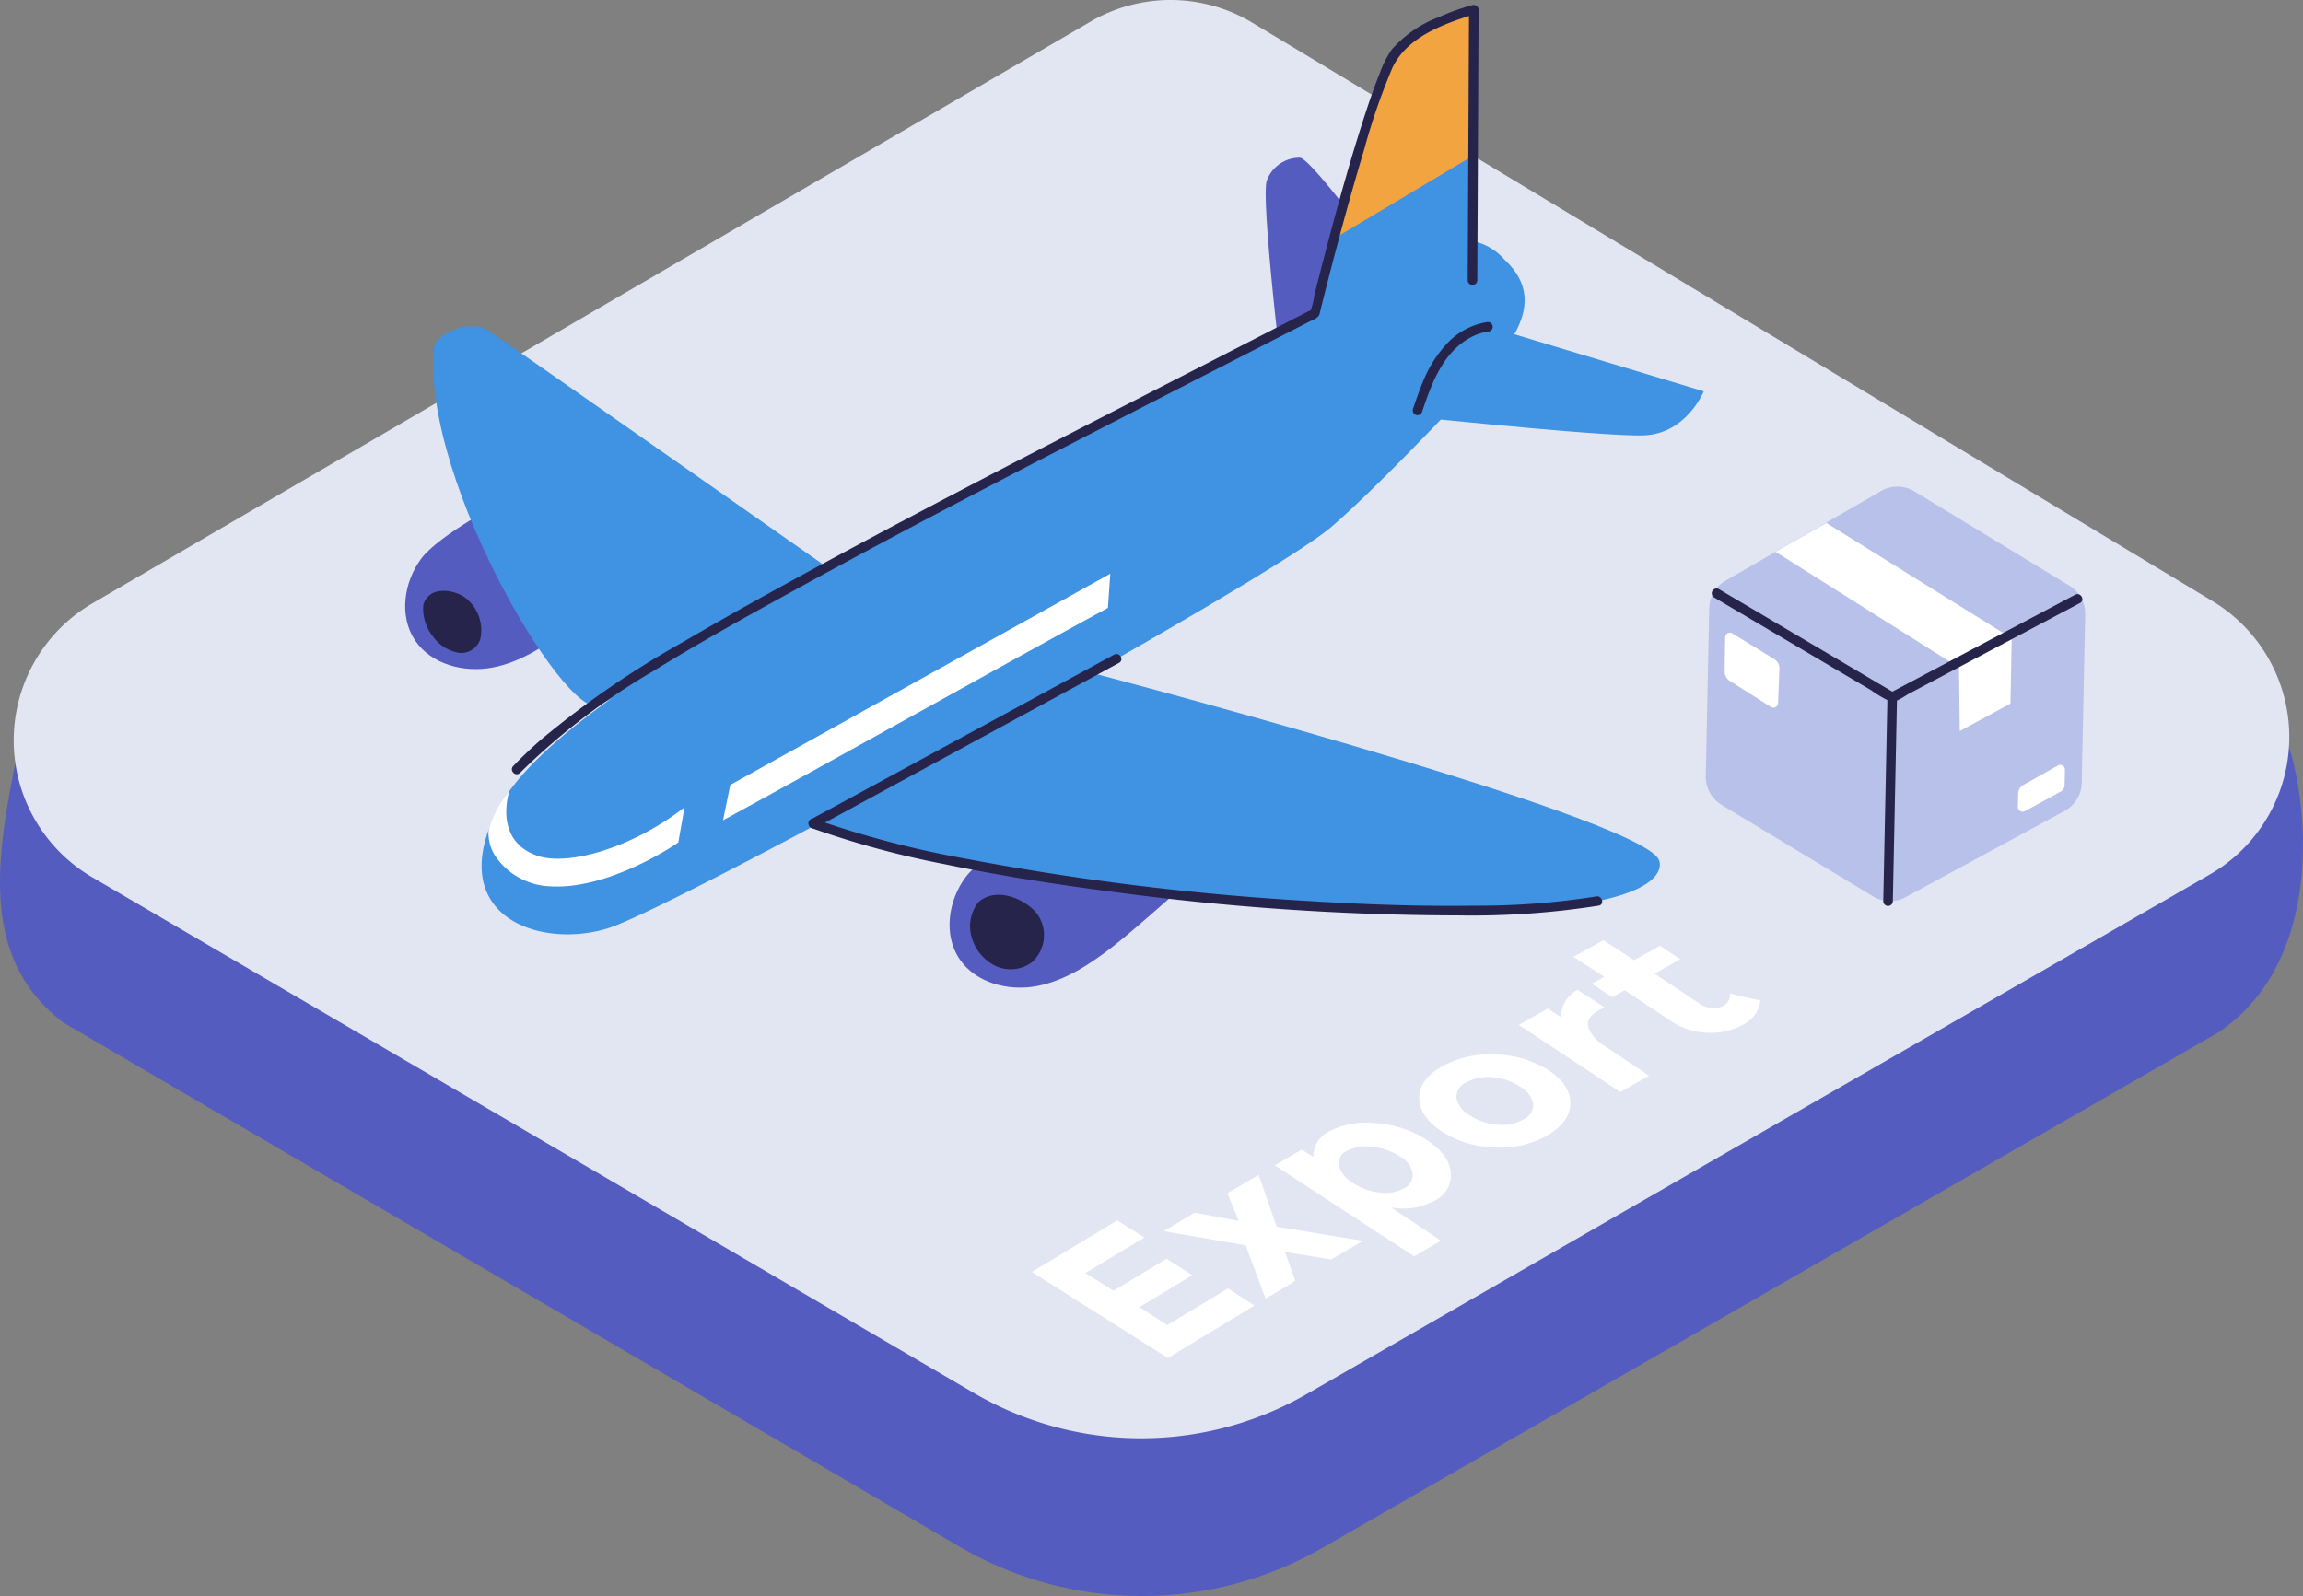 <svg id="service03" xmlns="http://www.w3.org/2000/svg" xmlns:xlink="http://www.w3.org/1999/xlink" width="243.977" height="169.131" viewBox="0 0 243.977 169.131">
  <rect x="0" y="0" width="243.977" height="169.131" fill="#808080" stroke="none"/>
  <defs>
    <clipPath id="clip-path">
      <rect id="長方形_35391" data-name="長方形 35391" width="243.977" height="169.131" fill="none"/>
    </clipPath>
  </defs>
  <g id="グループ_24290" data-name="グループ 24290" clip-path="url(#clip-path)">
    <path id="パス_30873" data-name="パス 30873" d="M6.734,103.981l94.868,55.5a38.375,38.375,0,0,0,38.521.138l94.79-54.552c11.689-7.683,9.956-25.763,6.434-33.5L131.673,14.6a14.71,14.71,0,0,0-15-.108L7.948,73.061c-.711-5.3-5.64-.007-5.719.385-2.217,11.2-5.178,23.182,4.5,30.535" transform="translate(0 4.392)" fill="#545dbf"/>
    <path id="パス_30874" data-name="パス 30874" d="M9.4,92.965,102.776,147.6a35.145,35.145,0,0,0,35.28.126l95.663-55.055a16.813,16.813,0,0,0,.291-28.974L132.3,2.412a16.813,16.813,0,0,0-17.145-.124L9.421,63.928A16.813,16.813,0,0,0,9.4,92.965" transform="translate(0.378 0)" fill="#e2e6f2"/>
    <path id="パス_30875" data-name="パス 30875" d="M113.466,25.414s-9.283-12.946-10.641-13.049a3.7,3.7,0,0,0-3.5,2.415c-.589,1.541,1.179,16.972,1.179,16.972L113.463,25.9" transform="translate(34.882 4.345)" fill="#545dbf"/>
    <path id="パス_30876" data-name="パス 30876" d="M87.449,63.181c-2.8,1.527-9.43,5.047-11.3,7.523s-2.406,6.124-.674,8.7c1.714,2.546,5.189,3.443,8.2,2.872s5.659-2.338,8.087-4.214,9.793-8.5,9.793-8.5" transform="translate(26.169 22.216)" fill="#545dbf"/>
    <path id="パス_30877" data-name="パス 30877" d="M76.9,70.948a4.114,4.114,0,0,0-.668,3.808,4.8,4.8,0,0,0,2.542,2.956,3.79,3.79,0,0,0,3.8-.405,3.853,3.853,0,0,0,.677-4.96c-.995-1.537-4.333-3.23-6.355-1.4" transform="translate(26.739 24.667)" fill="#26244a"/>
    <path id="パス_30878" data-name="パス 30878" d="M44.782,38.208c-2.8,1.527-9.43,5.047-11.3,7.523s-2.406,6.124-.674,8.7c1.714,2.548,5.189,3.443,8.2,2.872s5.659-2.338,8.087-4.214,9.793-8.5,9.793-8.5" transform="translate(11.166 13.435)" fill="#545dbf"/>
    <path id="パス_30879" data-name="パス 30879" d="M33.19,47.839a4.733,4.733,0,0,0,1.052,3.355,4.256,4.256,0,0,0,2.747,1.7,2.125,2.125,0,0,0,2.24-1.456,4.352,4.352,0,0,0-1.492-4.312c-1.221-.983-3.979-1.4-4.546.71" transform="translate(11.652 16.288)" fill="#26244a"/>
    <path id="パス_30880" data-name="パス 30880" d="M89.991,52.106s61.129,15.921,63.356,20.669c.723,1.542-.664,8.481-47.153,4.006s-42.443-8.926-42.443-8.926Z" transform="translate(22.386 18.322)" fill="#4092e2"/>
    <path id="パス_30881" data-name="パス 30881" d="M146.079,20.87c5,4.6.3,9.571-3.626,13.733C137.8,39.53,131.681,45.847,127.8,49.2c-6.961,6-69.514,40.36-76.681,42.56S34.127,90.557,39.1,79.848,68.725,57.184,77.473,51.636s49.54-25.25,49.54-25.25l11.1-6.566a6.11,6.11,0,0,1,7.971,1.05" transform="translate(13.273 6.613)" fill="#4092e2"/>
    <path id="パス_30882" data-name="パス 30882" d="M142.849,32.825s-1.811,4.463-6.284,4.666S107.061,35,107.061,35l8.415-10.424Z" transform="translate(37.646 8.642)" fill="#4092e2"/>
    <path id="パス_30883" data-name="パス 30883" d="M77.8,52.6S41.9,27.406,39.851,26.078c-2.146-1.391-5.7.438-5.821,1.769C32.7,42.32,49,68.921,51.815,65.561Z" transform="translate(11.939 8.995)" fill="#4092e2"/>
    <path id="パス_30884" data-name="パス 30884" d="M119.974,29.418c-1.438-.066-16.666,10.244-17.459,9.282s4.612-23.977,8.833-32.685C112.9,2.809,120.114.761,120.114.761Z" transform="translate(36.02 0.268)" fill="#4092e2"/>
    <path id="パス_30885" data-name="パス 30885" d="M146.813,72.426a79.523,79.523,0,0,1-12.911.98c-5.735.081-11.473-.123-17.2-.474a280.342,280.342,0,0,1-36.735-4.517A102.95,102.95,0,0,1,64,64.216c-.612-.227-.876.752-.269.977a96.96,96.96,0,0,0,13.98,3.8c5.863,1.219,11.786,2.15,17.724,2.921a277.289,277.289,0,0,0,36.756,2.525A86.215,86.215,0,0,0,147.082,73.4c.642-.115.37-1.092-.269-.977" transform="translate(22.287 22.568)" fill="#26244a"/>
    <path id="パス_30886" data-name="パス 30886" d="M119,16.42l-14.608,8.717L110.2,5.929S117.014.083,119,.875Z" transform="translate(36.707 0.282)" fill="#f2a441"/>
    <path id="パス_30887" data-name="パス 30887" d="M40.979,81.769A70.891,70.891,0,0,1,55.063,71c5.115-3.16,10.389-6.066,15.657-8.96C80.7,56.558,90.815,51.3,100.939,46.084q7.577-3.9,15.165-7.784,3.426-1.754,6.849-3.51l1.558-.8c.389-.2.954-.358,1.148-.774a1.925,1.925,0,0,0,.088-.353c1.437-5.754,2.961-11.492,4.669-17.171A67.05,67.05,0,0,1,133.383,7.1c1.361-2.982,4.719-4.425,7.726-5.408.347-.114.7-.223,1.052-.316L141.52.893q-.061,12.558-.123,25.117l-.016,3.54a.507.507,0,0,0,1.014,0q.061-12.56.122-25.119.008-1.77.018-3.539A.513.513,0,0,0,141.892.4a23.9,23.9,0,0,0-3.559,1.276,12.42,12.42,0,0,0-5.027,3.474,11.116,11.116,0,0,0-1.258,2.515c-.557,1.373-1.037,2.779-1.5,4.189-2.076,6.354-3.779,12.838-5.424,19.315a6.555,6.555,0,0,1-.434,1.723c-.007.012,0,.035-.011.046.246-.327-.3-.023-.376.015l-1.656.852L119.2,35.575Q111.75,39.4,104.3,43.218C93.967,48.528,83.647,53.867,73.436,59.4c-5.117,2.775-10.221,5.586-15.242,8.531a97.965,97.965,0,0,0-14.975,10.3q-1.539,1.34-2.956,2.811c-.453.47.264,1.188.716.716" transform="translate(14.107 0.136)" fill="#26244a"/>
    <path id="パス_30888" data-name="パス 30888" d="M118.559,25.26a7.379,7.379,0,0,0-4.1,2.161,12.837,12.837,0,0,0-2.683,4.239c-.385.918-.708,1.86-1.026,2.8a.507.507,0,1,0,.977.27c.968-2.88,2.113-6.058,4.862-7.7a5.88,5.88,0,0,1,2.236-.793.508.508,0,0,0,.354-.623.519.519,0,0,0-.623-.354" transform="translate(38.937 8.879)" fill="#26244a"/>
    <path id="パス_30889" data-name="パス 30889" d="M95.758,51.337,63.612,68.807c-.573.311-.062,1.187.512.874L96.27,52.213c.573-.312.062-1.188-.512-.876" transform="translate(22.28 18.028)" fill="#26244a"/>
    <path id="パス_30890" data-name="パス 30890" d="M97.445,48.6C86.73,54.424,67.384,65.287,56.668,71.11l.772-3.749L97.7,44.975Z" transform="translate(19.926 15.815)" fill="#fff"/>
    <path id="パス_30891" data-name="パス 30891" d="M40.5,62.023s-1.771,5.19,2.944,6.841c3.232,1.133,10.03-.781,15.613-5.128l-.66,3.735s-7.258,5.054-13.61,4.641a7.374,7.374,0,0,1-5.555-2.9,4.42,4.42,0,0,1-.93-3.068,11.617,11.617,0,0,1,2.2-4.122" transform="translate(13.46 21.809)" fill="#fff"/>
    <path id="パス_30892" data-name="パス 30892" d="M89.91,95.682,92.8,97.487l-6.258,3.776,2.987,1.873,5.612-3.393,2.73,1.74-5.6,3.39,2.964,1.9,6.424-3.887,2.787,1.817L95.29,110.26l-14.415-9.117Z" transform="translate(28.438 33.645)" fill="#fff"/>
    <path id="パス_30893" data-name="パス 30893" d="M94.494,96.118l4.662.868-1.192-2.928,3.3-1.948L103.18,97.6l9.129,1.5-3.337,1.975-4.92-.8,1.106,3.068-3.152,1.89-2.114-5.658-8.682-1.5Z" transform="translate(32.072 32.389)" fill="#fff"/>
    <path id="パス_30894" data-name="パス 30894" d="M105.719,88.92a8.467,8.467,0,0,1,4.848-.854A11.111,11.111,0,0,1,116,89.833q2.392,1.569,2.56,3.455a2.99,2.99,0,0,1-1.717,2.988,7,7,0,0,1-4.6.723l5.266,3.513-2.83,1.665L99.921,92.534l2.853-1.672,1.231.784a2.9,2.9,0,0,1,1.714-2.726m2.507,5.5a6.2,6.2,0,0,0,2.855,1,4.162,4.162,0,0,0,2.523-.442,1.587,1.587,0,0,0,.915-1.565,2.606,2.606,0,0,0-1.389-1.842,6.392,6.392,0,0,0-2.94-1.007,4.4,4.4,0,0,0-2.649.442,1.42,1.42,0,0,0-.829,1.572,3.049,3.049,0,0,0,1.514,1.84" transform="translate(35.135 30.955)" fill="#fff"/>
    <path id="パス_30895" data-name="パス 30895" d="M124.954,84.354q2.334,1.547,2.29,3.537t-2.476,3.383a10.073,10.073,0,0,1-5.6,1.246,10.754,10.754,0,0,1-5.528-1.688c-1.572-1.027-2.376-2.2-2.4-3.514s.772-2.44,2.4-3.371a10.472,10.472,0,0,1,5.713-1.269,10.78,10.78,0,0,1,5.605,1.676m-8.345,4.769a6.046,6.046,0,0,0,2.892.995,4.627,4.627,0,0,0,2.728-.542,1.738,1.738,0,0,0,1.085-1.642,2.633,2.633,0,0,0-1.4-1.85,6.1,6.1,0,0,0-2.921-1,4.722,4.722,0,0,0-2.765.542,1.684,1.684,0,0,0-1.056,1.645,2.728,2.728,0,0,0,1.433,1.849" transform="translate(39.115 29.068)" fill="#fff"/>
    <path id="パス_30896" data-name="パス 30896" d="M127.51,79.781c-.922.518-1.288,1.112-1.107,1.786a4.034,4.034,0,0,0,1.829,2.042l4.606,3.1-3.049,1.726-10.744-7.116,3.067-1.731,1.434.935a2.779,2.779,0,0,1,.362-1.577,3.464,3.464,0,0,1,1.344-1.344l2.857,1.848Z" transform="translate(41.86 27.285)" fill="#fff"/>
    <path id="パス_30897" data-name="パス 30897" d="M131.914,77.255l4.79,3.193a2.58,2.58,0,0,0,1.292.458,2.026,2.026,0,0,0,1.142-.211,1.233,1.233,0,0,0,.743-1.337l3.241.742a3.37,3.37,0,0,1-1.848,2.582,7.491,7.491,0,0,1-7.581-.38l-4.936-3.284-1.31.734-2.173-1.425,1.311-.734-3.26-2.117,3.167-1.765,3.253,2.118,2.741-1.525,2.164,1.427Z" transform="translate(43.365 25.919)" fill="#fff"/>
    <path id="パス_30898" data-name="パス 30898" d="M152.266,38.616l-16.474,9.5a3.455,3.455,0,0,0-1.73,2.925l-.365,17.8a3.466,3.466,0,0,0,1.671,3.033l16.057,9.7a3.459,3.459,0,0,0,3.439.08l16.854-9.146a3.457,3.457,0,0,0,1.808-2.971l.365-17.859a3.458,3.458,0,0,0-1.66-3.026l-16.439-10a3.46,3.46,0,0,0-3.526-.041" transform="translate(47.012 13.416)" fill="#b8c1ea"/>
    <path id="パス_30899" data-name="パス 30899" d="M158.681,63.052l-.082-6.73-19.43-12.261L144.547,41,164.18,53.216l-.13,6.922Z" transform="translate(48.936 14.416)" fill="#fff"/>
    <path id="パス_30900" data-name="パス 30900" d="M134.4,47.078l16.657,9.848a12.691,12.691,0,0,0,1.976,1.168c.6.214,1.549-.55,2.049-.815l10.056-5.335,8.042-4.266c.576-.305.065-1.181-.512-.876L155.51,55.9l-2.478,1.315h.511l-16.32-9.649q-1.158-.683-2.313-1.368a.508.508,0,0,0-.512.876" transform="translate(47.173 16.22)" fill="#26244a"/>
    <path id="パス_30901" data-name="パス 30901" d="M148.622,76.4l.442-21.613a.507.507,0,0,0-1.014,0L147.608,76.4a.507.507,0,0,0,1.014,0" transform="translate(51.903 19.092)" fill="#26244a"/>
    <path id="パス_30902" data-name="パス 30902" d="M158.907,64.866l3.776-2.065a.815.815,0,0,0,.426-.7l.032-1.614a.5.5,0,0,0-.751-.45l-3.66,2.06a1.057,1.057,0,0,0-.541.9l-.03,1.415a.5.5,0,0,0,.747.453" transform="translate(55.614 21.087)" fill="#fff"/>
    <path id="パス_30903" data-name="パス 30903" d="M135.233,50.083c-.027,1.023-.046,2.729-.055,3.648a1.135,1.135,0,0,0,.527.968l4.373,2.778a.493.493,0,0,0,.757-.4l.141-3.659a1.133,1.133,0,0,0-.539-1.01l-4.451-2.734a.493.493,0,0,0-.751.407" transform="translate(47.533 17.442)" fill="#fff"/>
  </g>
</svg>
